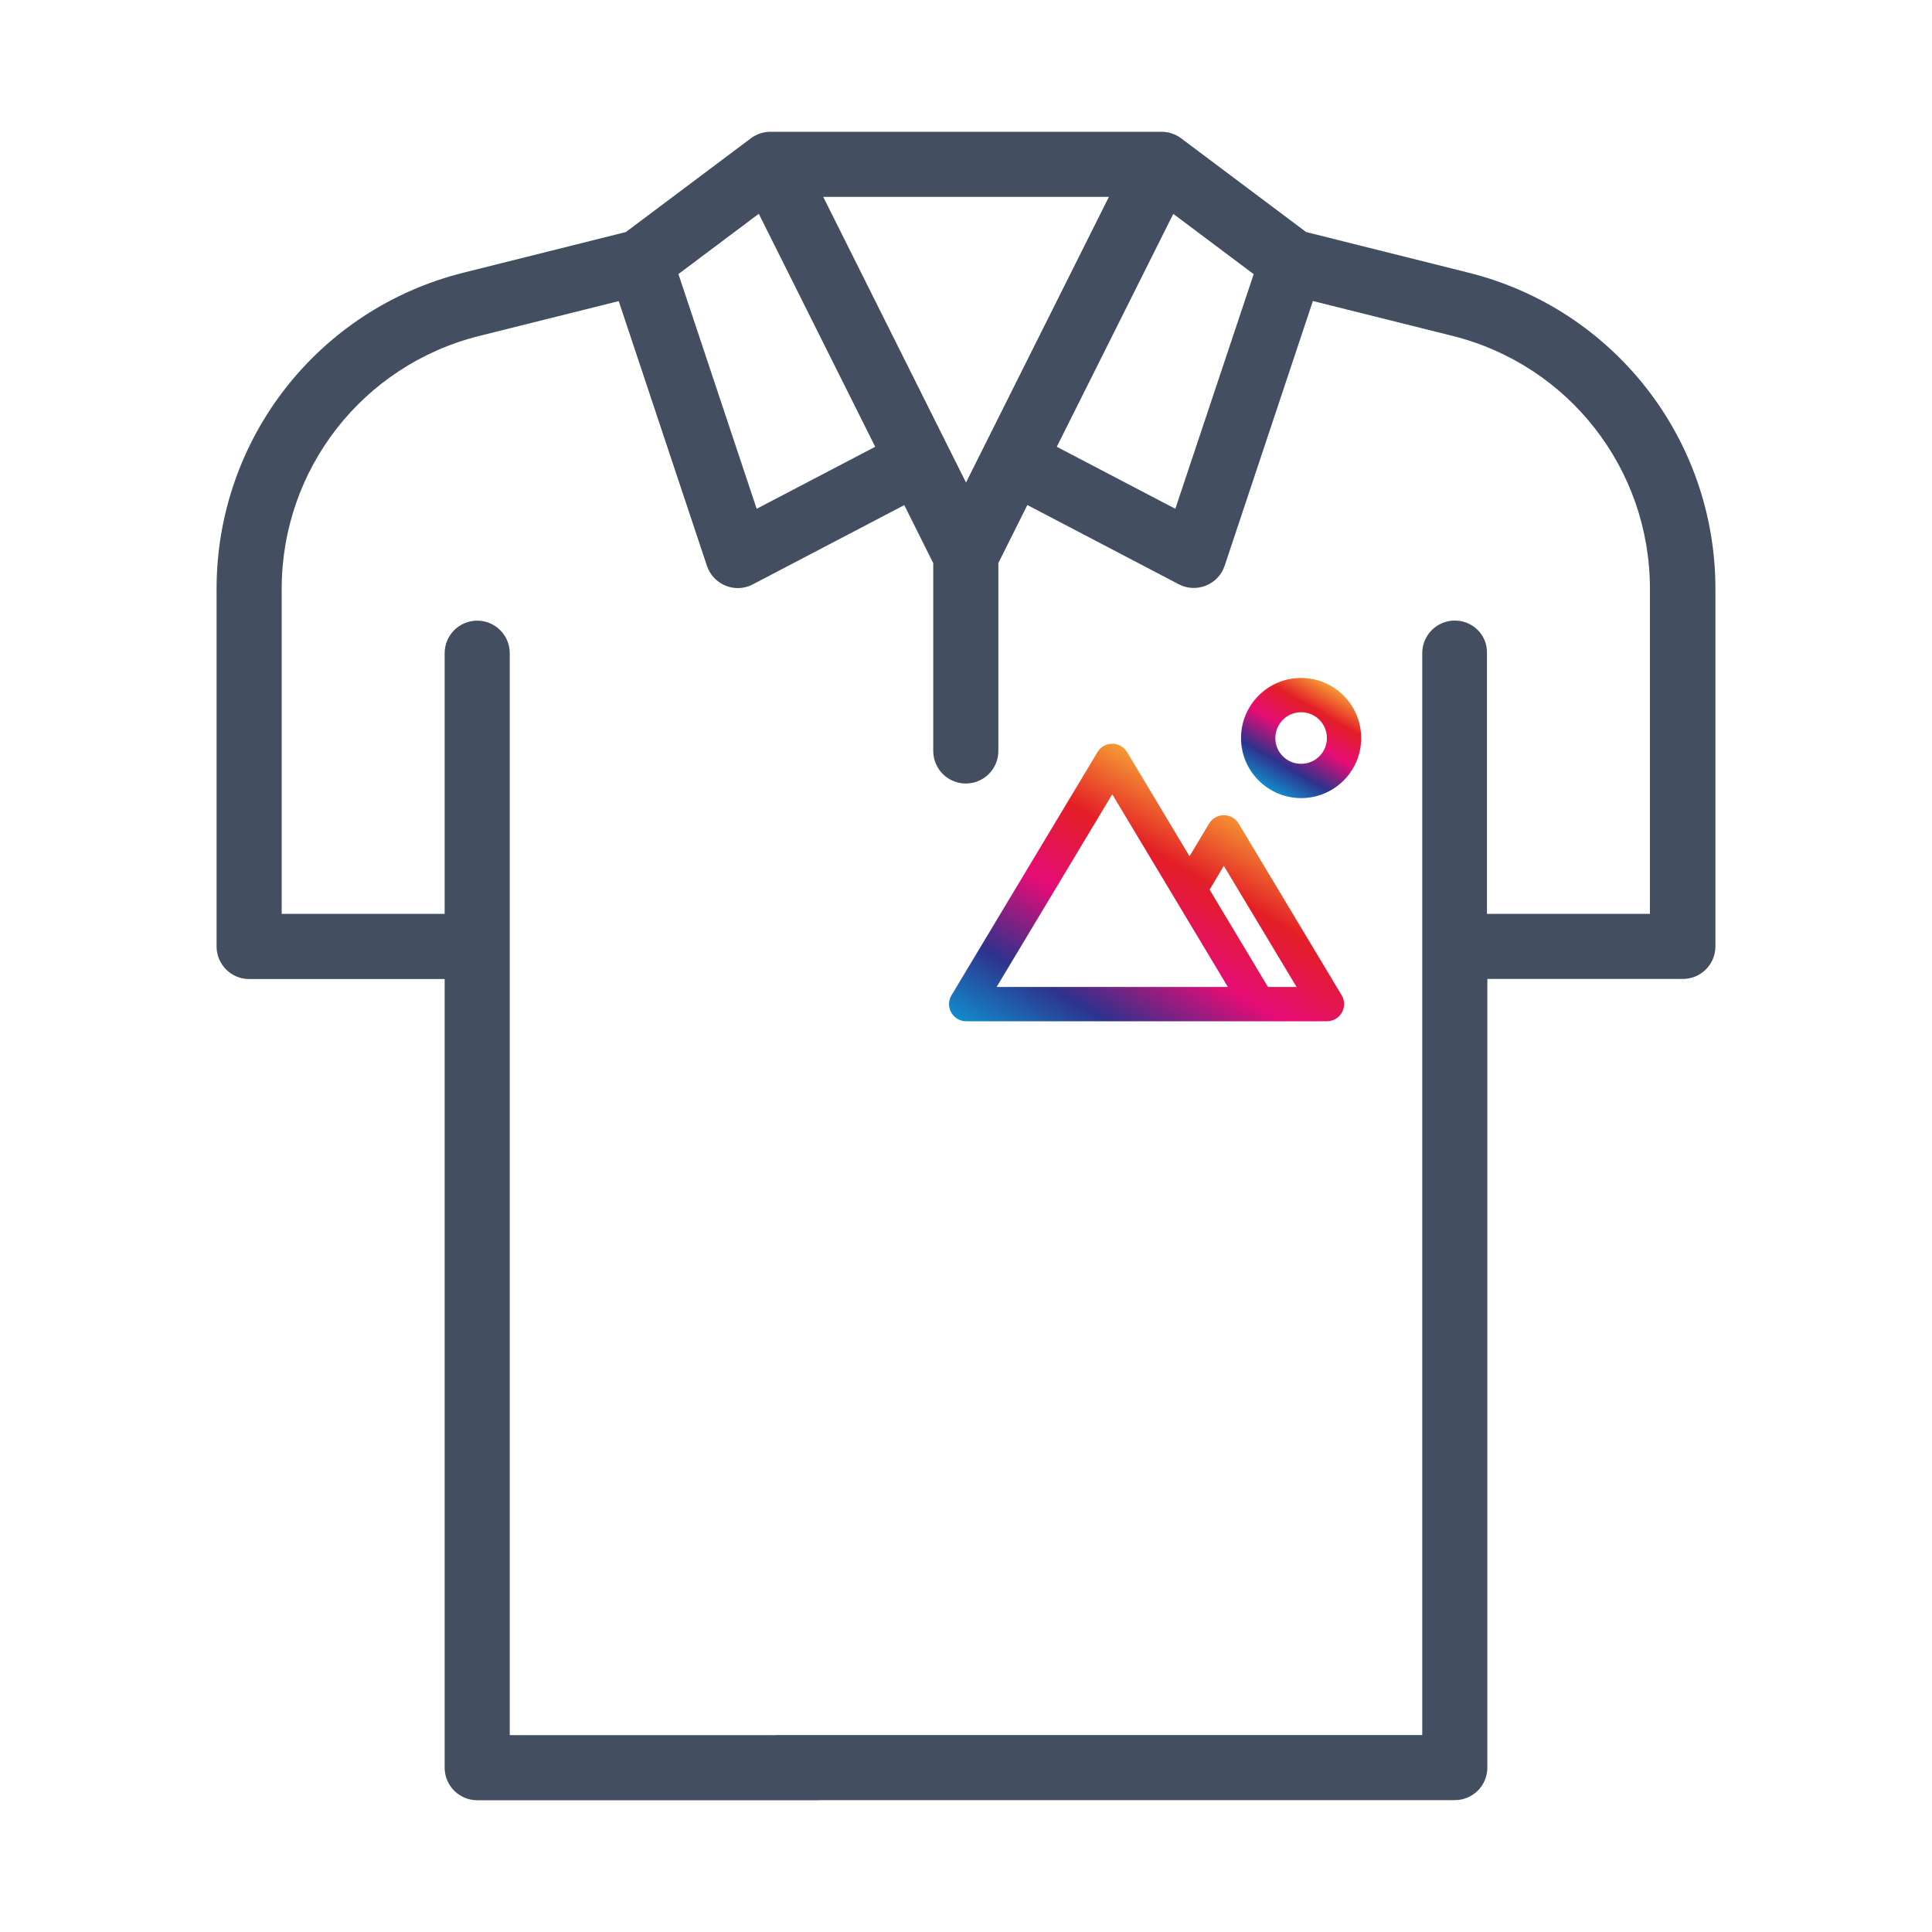 <?xml version="1.0" encoding="utf-8"?>
<!-- Generator: Adobe Illustrator 23.0.5, SVG Export Plug-In . SVG Version: 6.00 Build 0)  -->
<svg version="1.1" id="Layer_1" xmlns="http://www.w3.org/2000/svg" xmlns:xlink="http://www.w3.org/1999/xlink" x="0px" y="0px"
	 viewBox="0 0 200 200" style="enable-background:new 0 0 200 200;" xml:space="preserve">
<style type="text/css">
	.st0{fill:none;stroke:#929497;stroke-width:0.25;stroke-miterlimit:10;}
	.st1{clip-path:url(#SVGID_2_);}
	.st2{clip-path:url(#SVGID_4_);}
	.st3{fill:url(#SVGID_8_);}
	.st4{clip-path:url(#SVGID_9_);}
	.st5{clip-path:url(#SVGID_11_);}
	.st6{fill:#FFFFFF;}
	.st7{clip-path:url(#SVGID_15_);}
	.st8{clip-path:url(#SVGID_17_);}
	.st9{fill:#F69A34;}
	.st10{fill:#E31E26;}
	.st11{fill:#E60C76;}
	.st12{fill:#2E328C;}
	.st13{fill:#128ACB;}
	.st14{fill:#434F61;}
	.st15{fill:url(#SVGID_20_);}
	.st16{fill:url(#SVGID_21_);}
	.st17{fill-rule:evenodd;clip-rule:evenodd;fill:#434F61;}
	.st18{fill:url(#SVGID_22_);}
	.st19{fill:none;stroke:#FF00FF;stroke-width:2.5;stroke-miterlimit:10;}
	.st20{fill:url(#SVGID_23_);}
	.st21{fill:url(#SVGID_24_);}
	.st22{fill:url(#SVGID_25_);}
	.st23{fill:url(#SVGID_26_);}
	.st24{fill:url(#SVGID_27_);}
	.st25{fill:url(#SVGID_28_);}
	.st26{fill:url(#SVGID_29_);}
	.st27{fill:url(#SVGID_30_);}
	.st28{fill:url(#SVGID_31_);}
	.st29{fill:url(#SVGID_32_);}
	.st30{fill:url(#SVGID_33_);}
	.st31{fill:url(#SVGID_34_);}
	.st32{fill:url(#SVGID_35_);}
	.st33{fill:url(#SVGID_36_);}
	.st34{fill:url(#SVGID_37_);}
	.st35{fill:url(#SVGID_38_);}
	.st36{fill:url(#SVGID_39_);}
	.st37{fill:url(#SVGID_40_);}
	.st38{fill:url(#SVGID_41_);}
	.st39{fill:url(#SVGID_42_);}
	.st40{fill:url(#SVGID_43_);}
	.st41{fill:url(#SVGID_44_);}
	.st42{fill:url(#SVGID_45_);}
	.st43{fill:url(#SVGID_46_);}
	.st44{fill:url(#SVGID_47_);}
</style>
<g>
	<g>
		<path class="st14" d="M150.6,64.24c-1.86,0-3.37,1.51-3.37,3.37v112H80.42c-1.86,0-3.37,1.51-3.37,3.37
			c0,1.86,1.51,3.37,3.37,3.37h70.18c1.86,0,3.37-1.51,3.37-3.37v-81.64h20.24c1.86,0,3.37-1.51,3.37-3.37V60.96
			c0-15.51-10.51-28.97-25.55-32.73l-16.82-4.21l-12.95-9.71c-0.56-0.42-1.28-0.67-2.02-0.67H79.76c-0.7,0-1.43,0.23-2.02,0.67
			l-12.95,9.71l-16.82,4.21c-15.04,3.76-25.55,17.22-25.55,32.73v37.02c0,1.86,1.51,3.37,3.37,3.37h20.24v81.64
			c0,1.86,1.51,3.37,3.37,3.37h35.42c1.86,0,3.37-1.51,3.37-3.37c0-1.86-1.51-3.37-3.37-3.37H52.77v-112c0-1.86-1.51-3.37-3.37-3.37
			c-1.86,0-3.37,1.51-3.37,3.37V94.6H29.16V60.96c0-12.41,8.41-23.17,20.44-26.18l14.45-3.61l9.13,27.4
			c0.66,1.97,2.92,2.89,4.76,1.92l15.67-8.2l3,6.01v19.44c0,1.86,1.51,3.37,3.37,3.37s3.37-1.51,3.37-3.37V58.29l3-6.01l15.67,8.2
			c1.83,0.96,4.1,0.06,4.76-1.92l9.13-27.4l14.45,3.61c12.04,3.01,20.44,13.77,20.44,26.18V94.6h-16.87V67.61
			C153.98,65.75,152.47,64.24,150.6,64.24L150.6,64.24z M100,49.95L85.22,20.38h29.57L100,49.95z M78.33,52.67l-8.1-24.3l8.32-6.24
			L90.6,46.25L78.33,52.67z M121.67,52.67l-12.27-6.42l12.06-24.11l8.32,6.24L121.67,52.67z"/>
	</g>
	<g>
		<g>
			<linearGradient id="SVGID_2_" gradientUnits="userSpaceOnUse" x1="113.138" y1="113.568" x2="129.596" y2="85.061">
				<stop  offset="0" style="stop-color:#128ACB"/>
				<stop  offset="0.232" style="stop-color:#2E328C"/>
				<stop  offset="0.506" style="stop-color:#E60C76"/>
				<stop  offset="0.763" style="stop-color:#E31E26"/>
				<stop  offset="1" style="stop-color:#F69A34"/>
			</linearGradient>
			<path style="fill:url(#SVGID_2_);" d="M100.03,105.72h37.33c0.98,0,1.78-0.8,1.78-1.78c0-0.32-0.09-0.64-0.25-0.91l-10.67-17.78
				c-0.51-0.84-1.6-1.11-2.44-0.61c-0.25,0.15-0.46,0.36-0.61,0.61l-2.03,3.39l-6.47-10.79c-0.51-0.84-1.6-1.11-2.44-0.61
				c-0.25,0.15-0.46,0.36-0.61,0.61L98.5,103.03c-0.51,0.84-0.23,1.93,0.61,2.44C99.39,105.64,99.71,105.72,100.03,105.72z
				 M126.69,89.63l7.53,12.54h-2.96l-6.04-10.07L126.69,89.63z M115.14,82.22l11.97,19.95h-23.94L115.14,82.22z"/>
		</g>
		<g>
			<linearGradient id="SVGID_4_" gradientUnits="userSpaceOnUse" x1="131.58" y1="81.781" x2="137.802" y2="71.006">
				<stop  offset="0" style="stop-color:#128ACB"/>
				<stop  offset="0.232" style="stop-color:#2E328C"/>
				<stop  offset="0.506" style="stop-color:#E60C76"/>
				<stop  offset="0.763" style="stop-color:#E31E26"/>
				<stop  offset="1" style="stop-color:#F69A34"/>
			</linearGradient>
			<path style="fill:url(#SVGID_4_);" d="M134.69,82.62c3.44,0,6.22-2.79,6.22-6.22s-2.79-6.22-6.22-6.22s-6.22,2.79-6.22,6.22
				C128.47,79.83,131.26,82.61,134.69,82.62z M134.69,73.73c1.47,0,2.67,1.19,2.67,2.67s-1.19,2.67-2.67,2.67s-2.67-1.19-2.67-2.67
				C132.03,74.92,133.22,73.73,134.69,73.73z"/>
		</g>
	</g>
</g>
</svg>
